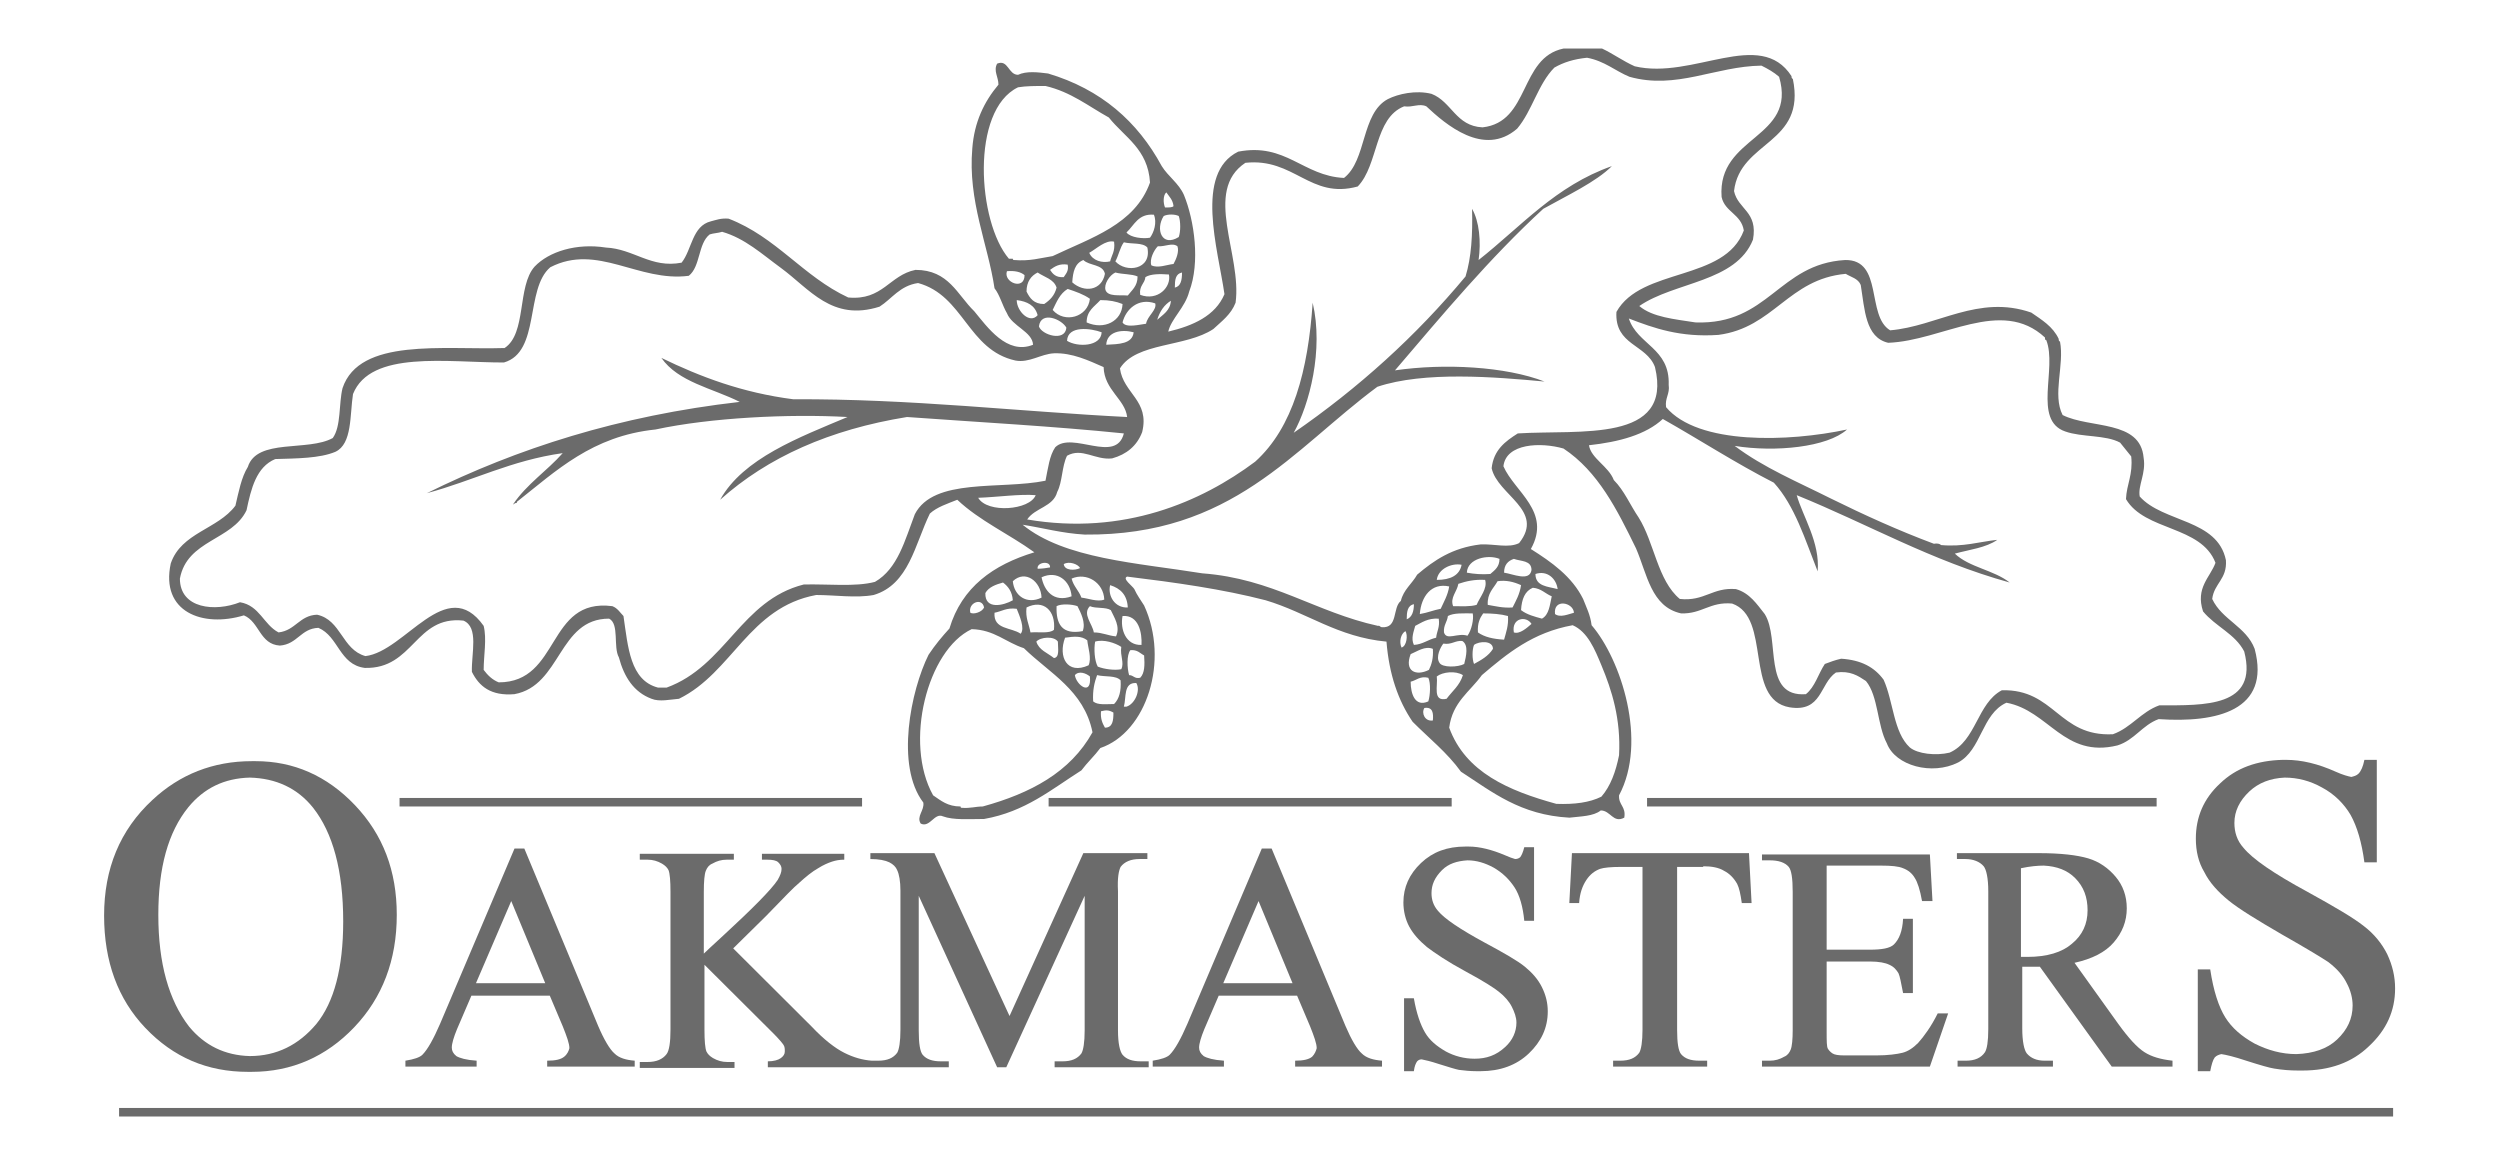 <svg width="103" height="48" viewBox="0 0 103 48" fill="none" xmlns="http://www.w3.org/2000/svg">
<path d="M10.049 25.353C10.695 25.624 10.695 26.544 11.53 26.598C12.256 26.544 12.391 25.894 13.118 25.867C13.952 26.219 13.979 27.383 15.028 27.518C17.047 27.572 17.101 25.353 19.093 25.569C19.739 25.84 19.416 26.922 19.442 27.68C19.739 28.276 20.223 28.681 21.192 28.6C23.13 28.248 22.995 25.488 25.095 25.488C25.525 25.705 25.256 26.652 25.498 27.085C25.714 27.897 26.117 28.519 26.844 28.79C27.167 28.925 27.625 28.817 27.974 28.79C30.181 27.707 30.854 25.028 33.627 24.514C34.407 24.514 35.268 24.649 35.995 24.514C37.448 24.081 37.691 22.43 38.31 21.159C38.606 20.888 39.036 20.753 39.44 20.59C40.355 21.456 41.566 21.997 42.616 22.755C40.92 23.269 39.629 24.189 39.117 25.894C38.821 26.219 38.525 26.571 38.256 26.977C37.529 28.438 36.883 31.55 38.041 33.065C38.094 33.39 37.745 33.633 37.933 33.931C38.31 34.12 38.498 33.471 38.848 33.633C39.279 33.796 39.952 33.742 40.544 33.742C42.239 33.444 43.316 32.524 44.554 31.739C44.796 31.415 45.092 31.144 45.334 30.819C47.245 30.17 48.187 27.22 47.138 24.947C47.003 24.731 46.842 24.514 46.734 24.271C46.653 24.135 46.223 23.838 46.438 23.756C48.43 24 50.367 24.271 52.144 24.731C53.866 25.245 55.104 26.246 57.123 26.435C57.231 27.788 57.608 28.871 58.2 29.737C58.872 30.413 59.626 31.009 60.191 31.793C61.483 32.632 62.641 33.579 64.659 33.688C65.117 33.633 65.655 33.633 65.951 33.39C66.355 33.39 66.462 33.931 66.92 33.688C67.001 33.227 66.678 33.173 66.705 32.767C67.889 30.549 66.785 27.166 65.574 25.759C65.52 25.326 65.359 25.028 65.224 24.677C64.767 23.756 63.932 23.161 63.071 22.62C63.932 21.078 62.398 20.266 61.941 19.21C62.048 18.263 63.475 18.209 64.417 18.48C65.843 19.427 66.624 20.996 67.404 22.593C67.862 23.648 68.023 25.001 69.261 25.272C70.123 25.299 70.446 24.785 71.361 24.866C73.003 25.434 71.845 28.817 73.729 29.141C75.075 29.358 74.967 28.167 75.64 27.707C76.232 27.626 76.555 27.843 76.878 28.059C77.39 28.681 77.336 29.872 77.74 30.63C78.09 31.55 79.597 31.956 80.673 31.415C81.642 30.9 81.642 29.412 82.665 28.952C84.414 29.277 85.033 31.252 87.24 30.711C87.94 30.494 88.263 29.872 88.936 29.628C91.332 29.791 93.565 29.277 92.892 26.733C92.543 25.813 91.547 25.542 91.143 24.677C91.224 24.027 91.762 23.865 91.708 23.08C91.358 21.375 89.124 21.538 88.156 20.455C88.075 19.995 88.425 19.508 88.317 18.858C88.183 17.289 86.11 17.668 84.98 17.1C84.549 16.261 85.06 15.043 84.872 14.069C84.818 14.069 84.818 13.988 84.818 13.961C84.576 13.447 84.118 13.176 83.688 12.878C81.508 12.12 79.812 13.447 77.874 13.609C76.878 13.014 77.605 10.686 76.017 10.713C73.272 10.876 72.868 13.392 69.854 13.284C68.992 13.149 68.077 13.068 67.539 12.608C68.992 11.606 71.522 11.633 72.222 9.875C72.437 8.711 71.603 8.63 71.442 7.872C71.684 5.788 74.429 5.951 73.864 3.245C73.81 3.245 73.81 3.164 73.81 3.137C72.518 1.134 69.746 3.299 67.35 2.731C66.866 2.514 66.462 2.216 66.005 2H64.417C62.587 2.379 63.044 5.031 61.079 5.247C59.976 5.193 59.814 4.192 58.98 3.867C58.334 3.705 57.607 3.867 57.177 4.084C56.073 4.679 56.316 6.6 55.373 7.331C53.678 7.25 52.978 5.87 51.013 6.248C49.21 7.141 50.179 10.253 50.448 12.12C50.071 13.014 49.156 13.419 48.133 13.663C48.241 13.149 48.833 12.662 48.995 12.012C49.452 10.822 49.21 9.09 48.779 8.034C48.564 7.547 48.133 7.277 47.864 6.844C46.868 5.004 45.361 3.678 43.181 3.028C42.751 2.974 42.293 2.92 41.943 3.082C41.539 3.082 41.539 2.433 41.082 2.622C40.92 2.92 41.136 3.164 41.136 3.488C40.544 4.192 40.14 5.031 40.059 6.113C39.871 8.278 40.705 10.064 40.974 11.877C41.19 12.148 41.297 12.581 41.486 12.905C41.701 13.447 42.535 13.663 42.562 14.204C41.486 14.637 40.678 13.473 40.14 12.824C39.44 12.148 39.09 11.119 37.718 11.119C36.641 11.336 36.372 12.391 34.945 12.256C33.088 11.39 31.985 9.766 30.02 9.009C29.697 8.982 29.509 9.063 29.293 9.117C28.513 9.306 28.513 10.28 28.082 10.822C26.817 11.065 26.117 10.253 24.96 10.199C23.749 10.01 22.618 10.362 22.026 10.984C21.3 11.796 21.703 13.744 20.788 14.339C18.258 14.421 14.813 13.906 14.113 15.99C13.952 16.64 14.06 17.56 13.71 18.047C12.687 18.615 10.588 18.047 10.211 19.237C9.942 19.67 9.834 20.266 9.699 20.834C8.973 21.808 7.466 21.943 7.035 23.215C6.604 25.218 8.354 25.867 10.049 25.353ZM40.301 20.509C41.082 20.482 42.024 20.347 42.67 20.401C42.428 21.023 40.678 21.159 40.301 20.509ZM42.912 24.622C42.293 24.92 41.782 24.541 41.728 23.946C42.239 23.459 42.885 23.946 42.912 24.622ZM43.585 26.435C43.585 26.706 43.666 27.085 43.423 27.112C43.154 26.895 42.804 26.787 42.697 26.435C42.858 26.246 43.423 26.192 43.585 26.435ZM42.455 26.056C42.401 25.732 42.239 25.461 42.293 25.028C42.993 24.677 43.504 25.163 43.423 25.948C43.235 26.111 42.804 26.029 42.455 26.056ZM43.531 24.974C43.719 24.866 44.177 24.893 44.392 24.974C44.527 25.245 44.742 25.651 44.608 26.002C43.746 26.165 43.504 25.705 43.531 24.974ZM43.881 26.273C44.258 26.219 44.554 26.192 44.796 26.381C44.823 26.679 44.984 27.112 44.85 27.41C43.962 27.815 43.585 27.058 43.881 26.273ZM44.904 27.87C44.984 28.708 44.339 28.221 44.285 27.815C44.446 27.626 44.742 27.734 44.904 27.87ZM44.904 24.974C45.146 25.082 45.55 25.001 45.765 25.137C45.9 25.434 46.169 25.813 45.98 26.219C45.657 26.192 45.415 26.056 45.065 26.056C45.011 25.705 44.581 25.299 44.904 24.974ZM44.554 24.622C44.446 24.325 44.231 24.162 44.15 23.838C44.769 23.567 45.469 24 45.496 24.703C45.227 24.812 44.823 24.649 44.554 24.622ZM43.827 23.242C44.042 23.107 44.419 23.242 44.5 23.405C44.285 23.513 43.854 23.513 43.827 23.242ZM44.15 24.568C43.397 24.839 43.02 24.325 42.912 23.784C43.558 23.486 44.096 23.919 44.15 24.568ZM42.751 23.432C42.697 23.161 43.289 23.08 43.262 23.378C43.1 23.405 42.939 23.432 42.751 23.432ZM42.051 26.111C41.674 25.84 40.92 25.948 40.974 25.245C41.27 25.191 41.459 25.028 41.889 25.082C41.997 25.353 42.239 25.894 42.051 26.111ZM41.324 24C41.539 24.162 41.701 24.379 41.728 24.731C41.351 24.947 40.571 25.137 40.597 24.433C40.732 24.189 41.028 24.081 41.324 24ZM40.544 25.028C40.463 25.218 40.113 25.326 39.978 25.245C39.871 24.839 40.463 24.595 40.544 25.028ZM40.49 33.227C40.194 33.227 39.978 33.309 39.629 33.282C39.602 33.282 39.575 33.282 39.575 33.227C39.036 33.227 38.767 32.984 38.444 32.767C37.233 30.603 38.202 26.787 40.032 25.921C40.974 25.948 41.432 26.462 42.185 26.706C43.235 27.734 44.661 28.438 45.011 30.17C44.096 31.82 42.455 32.686 40.49 33.227ZM45.523 29.98C45.415 29.791 45.334 29.601 45.361 29.304C45.577 29.25 45.684 29.25 45.873 29.358C45.873 29.683 45.846 29.98 45.523 29.98ZM45.9 29.006C45.577 29.006 45.227 29.06 45.038 28.898C45.011 28.438 45.092 28.113 45.2 27.815C45.523 27.897 45.98 27.815 46.169 28.032C46.196 28.465 46.115 28.79 45.9 29.006ZM46.196 27.572C45.926 27.626 45.496 27.572 45.227 27.464C45.092 27.22 45.065 26.733 45.119 26.435C45.469 26.327 45.953 26.489 46.196 26.652C46.142 27.031 46.33 27.301 46.196 27.572ZM46.411 29.114H46.303C46.411 28.735 46.276 28.113 46.815 28.14C47.003 28.438 46.761 29.006 46.411 29.114ZM46.976 27.924C46.734 27.978 46.707 27.815 46.519 27.815C46.438 27.545 46.411 26.977 46.572 26.787C46.868 26.76 46.976 26.922 47.138 27.004C47.165 27.383 47.165 27.734 46.976 27.924ZM47.03 26.571C46.384 26.598 46.142 25.921 46.249 25.38C46.922 25.326 47.057 26.084 47.03 26.571ZM46.465 25.028C45.926 25.055 45.63 24.541 45.738 24.108C46.169 24.244 46.438 24.514 46.465 25.028ZM57.742 26.679C57.634 26.435 57.715 26.111 57.904 26.002C58.011 26.165 57.957 26.625 57.742 26.679ZM58.253 24.893C58.253 25.191 58.173 25.434 57.957 25.515C57.957 25.218 57.984 24.947 58.253 24.893ZM58.119 26.95C58.388 26.841 58.711 26.598 59.034 26.733C59.061 27.112 58.98 27.383 58.872 27.599C58.334 27.87 57.85 27.653 58.119 26.95ZM58.119 28.086C58.361 28.032 58.496 27.843 58.846 27.924C58.953 28.14 58.926 28.654 58.846 28.898C58.307 29.141 58.119 28.6 58.119 28.086ZM59.034 29.683C58.711 29.737 58.55 29.385 58.684 29.169C59.034 29.114 59.061 29.385 59.034 29.683ZM58.253 26.571C58.119 26.3 58.253 26.002 58.307 25.786C58.576 25.651 58.819 25.461 59.276 25.488C59.33 25.84 59.195 26.002 59.169 26.273C58.819 26.354 58.63 26.544 58.253 26.571ZM62.318 25.028C61.914 25.055 61.618 24.974 61.295 24.92C61.268 24.433 61.537 24.244 61.699 23.946C62.048 23.892 62.371 23.973 62.667 24.108C62.614 24.487 62.452 24.758 62.318 25.028ZM63.098 25.705C62.91 25.867 62.614 26.138 62.371 26.056C62.264 25.461 62.883 25.353 63.098 25.705ZM59.492 26.056C59.465 25.759 59.626 25.624 59.653 25.38C59.895 25.245 60.299 25.272 60.676 25.272C60.73 25.515 60.622 25.975 60.46 26.192C60.057 26.056 59.599 26.408 59.492 26.056ZM60.326 27.355C60.084 27.491 59.411 27.518 59.303 27.301C59.142 27.058 59.357 26.652 59.465 26.517C59.814 26.571 59.949 26.381 60.245 26.408C60.514 26.571 60.407 27.031 60.326 27.355ZM60.73 26.571C60.945 26.408 61.51 26.381 61.51 26.733C61.322 27.031 61.026 27.193 60.73 27.355C60.649 27.166 60.649 26.76 60.73 26.571ZM60.891 26.056C60.864 25.678 60.972 25.461 61.106 25.272C61.483 25.272 61.833 25.299 62.129 25.38C62.156 25.786 62.048 26.056 61.968 26.354C61.51 26.327 61.16 26.246 60.891 26.056ZM61.402 23.648C61.053 23.675 60.73 23.648 60.434 23.594C60.46 22.999 61.322 22.836 61.779 23.026C61.779 23.351 61.591 23.486 61.402 23.648ZM61.187 23.892C61.295 24.244 60.972 24.595 60.837 24.92C60.568 25.001 60.218 24.974 59.868 24.974C59.734 24.622 60.03 24.379 60.084 24.054C60.407 23.946 60.757 23.865 61.187 23.892ZM59.195 23.892C59.249 23.432 59.814 23.188 60.218 23.269C60.137 23.702 59.761 23.892 59.195 23.892ZM59.707 24.162C59.653 24.514 59.492 24.785 59.357 25.082C59.061 25.137 58.819 25.245 58.496 25.299C58.55 24.568 58.98 24 59.707 24.162ZM59.195 27.87C59.438 27.68 59.976 27.626 60.272 27.815C60.137 28.248 59.841 28.465 59.599 28.79C59.007 28.925 59.249 28.248 59.195 27.87ZM65.978 27.41C66.409 28.438 66.785 29.628 66.705 31.117C66.57 31.793 66.355 32.389 65.978 32.822C65.493 33.065 64.874 33.146 64.121 33.119C62.156 32.578 60.38 31.82 59.707 29.98C59.841 28.925 60.568 28.492 61.053 27.815C62.102 26.922 63.152 26.056 64.794 25.759C65.413 26.029 65.709 26.76 65.978 27.41ZM64.847 25.245C64.632 25.299 64.282 25.461 64.067 25.299C63.986 24.649 64.821 24.812 64.847 25.245ZM64.175 24.271C63.771 24.162 63.26 24.162 63.26 23.648C63.744 23.486 64.121 23.838 64.175 24.271ZM63.152 24.216C63.502 24.244 63.663 24.46 63.932 24.568C63.852 24.92 63.825 25.326 63.529 25.488C63.233 25.407 62.91 25.326 62.667 25.137C62.694 24.677 62.829 24.352 63.152 24.216ZM63.098 23.486C63.017 23.973 62.344 23.648 61.968 23.594C61.968 23.269 62.129 23.107 62.371 23.026C62.667 23.134 63.098 23.08 63.098 23.486ZM70.796 13.798C73.083 13.501 73.675 11.498 76.044 11.282C76.259 11.417 76.555 11.471 76.663 11.742C76.825 12.743 76.851 13.906 77.793 14.123C80.027 14.042 82.45 12.229 84.253 13.906C84.253 13.961 84.253 14.015 84.307 14.015C84.764 15.178 83.742 17.316 85.087 17.776C85.76 18.02 86.756 17.911 87.348 18.236C87.51 18.426 87.644 18.615 87.806 18.804C87.886 19.562 87.617 19.941 87.59 20.563C88.371 21.889 90.686 21.646 91.278 23.188C91.062 23.784 90.443 24.216 90.766 25.191C91.278 25.813 92.085 26.111 92.462 26.841C93.054 29.141 90.82 29.06 88.963 29.06C88.209 29.331 87.806 29.98 87.052 30.251C84.818 30.359 84.657 28.384 82.477 28.438C81.454 28.979 81.427 30.521 80.323 31.009C79.758 31.144 79.005 31.063 78.682 30.792C78.009 30.17 78.009 28.898 77.605 28.005C77.228 27.491 76.69 27.193 75.856 27.139C75.613 27.193 75.398 27.274 75.183 27.355C74.913 27.761 74.779 28.302 74.402 28.6C72.599 28.735 73.353 26.327 72.707 25.299C72.384 24.893 72.088 24.433 71.522 24.271C70.553 24.189 70.23 24.785 69.208 24.677C68.293 23.919 68.158 22.349 67.512 21.321C67.162 20.807 66.92 20.212 66.489 19.779C66.274 19.21 65.547 18.886 65.466 18.344C66.705 18.209 67.808 17.911 68.508 17.262C70.042 18.128 71.495 19.075 73.083 19.887C73.945 20.834 74.375 22.241 74.887 23.54C74.994 22.349 74.268 21.267 74.025 20.401C76.959 21.592 79.57 23.107 82.799 24C82.154 23.486 81.131 23.378 80.539 22.809C81.131 22.647 81.831 22.566 82.288 22.241C81.534 22.322 80.889 22.539 79.974 22.457C79.92 22.403 79.812 22.376 79.677 22.403C78.224 21.862 76.798 21.213 75.425 20.536C74.079 19.86 72.653 19.264 71.469 18.371C73.137 18.642 75.29 18.426 76.098 17.695C73.702 18.209 69.961 18.344 68.642 16.775C68.589 16.396 68.804 16.234 68.75 15.855C68.804 14.339 67.458 14.204 67.108 13.122C68.158 13.528 69.235 13.906 70.796 13.798ZM49.991 13.555C50.34 13.23 50.717 12.959 50.906 12.472C51.175 10.497 49.56 7.872 51.309 6.708C53.328 6.492 53.974 8.224 55.939 7.683C56.8 6.79 56.612 4.868 57.85 4.381C58.2 4.435 58.469 4.246 58.765 4.381C59.545 5.112 61.133 6.492 62.506 5.301C63.125 4.571 63.367 3.461 64.04 2.785C64.417 2.568 64.847 2.433 65.386 2.379C66.112 2.514 66.543 2.92 67.135 3.164C69.073 3.705 70.661 2.731 72.572 2.704C72.841 2.839 73.083 2.974 73.299 3.164C74.052 5.734 70.742 5.572 70.93 8.116C71.065 8.738 71.738 8.819 71.845 9.496C71.065 11.606 67.62 11.011 66.597 12.851C66.516 14.231 67.835 14.177 68.185 15.124C68.939 18.263 65.09 17.695 62.533 17.857C62.021 18.182 61.537 18.534 61.456 19.291C61.699 20.401 63.663 21.023 62.587 22.376C62.156 22.593 61.564 22.403 60.999 22.43C59.841 22.566 59.088 23.08 58.388 23.675C58.173 24.054 57.823 24.298 57.715 24.758C57.365 25.028 57.608 25.894 56.935 25.84C56.854 25.84 56.854 25.759 56.773 25.786C54.189 25.218 52.44 23.838 49.533 23.621C46.842 23.188 43.854 23.026 42.132 21.619C42.993 21.754 43.746 21.97 44.688 22.025C50.771 22.079 53.274 18.507 56.746 15.936C58.684 15.287 61.591 15.53 63.636 15.72C62.021 15.097 59.518 14.962 57.473 15.259C59.438 12.959 61.376 10.632 63.583 8.603C64.551 8.061 65.763 7.493 66.409 6.844C64.094 7.656 62.667 9.333 60.918 10.713C61.026 9.956 60.945 9.117 60.649 8.603C60.676 9.658 60.622 10.605 60.38 11.39C58.334 13.852 55.966 15.99 53.301 17.83C53.947 16.667 54.539 14.421 54.082 12.472C53.893 15.259 53.274 17.614 51.713 19.021C49.506 20.672 46.303 22.079 42.32 21.402C42.643 20.915 43.397 20.888 43.558 20.266C43.773 19.86 43.746 19.21 43.962 18.777C44.581 18.426 45.119 18.967 45.819 18.886C46.411 18.723 46.842 18.371 47.057 17.803C47.38 16.504 46.276 16.207 46.142 15.178C46.815 14.096 48.86 14.312 49.991 13.555ZM43.531 11.85C43.45 12.175 43.262 12.364 43.02 12.526C42.589 12.526 42.428 12.283 42.293 12.012C42.293 11.606 42.481 11.363 42.751 11.227C43.02 11.417 43.423 11.498 43.531 11.85ZM43.262 11.119C43.45 10.984 43.639 10.849 43.989 10.903C44.042 11.173 43.908 11.282 43.827 11.417C43.504 11.444 43.37 11.282 43.262 11.119ZM43.935 13.501C43.881 14.096 42.912 13.798 42.804 13.447C42.885 12.797 43.746 13.149 43.935 13.501ZM43.37 12.77C43.531 12.445 43.666 12.094 43.989 11.904C44.312 12.012 44.635 12.12 44.904 12.31C44.823 13.068 43.854 13.338 43.37 12.77ZM46.976 12.148C46.922 11.769 47.165 11.688 47.191 11.417C47.407 11.282 47.784 11.282 48.16 11.309C48.268 11.823 47.703 12.418 46.976 12.148ZM47.218 13.338C46.976 13.365 46.384 13.528 46.249 13.284C46.384 12.743 46.895 12.256 47.595 12.499C47.676 12.77 47.272 13.014 47.218 13.338ZM45.953 10.768C46.088 10.524 46.142 10.199 46.303 9.983C46.626 10.064 47.084 9.983 47.272 10.199C47.461 11.119 46.384 11.255 45.953 10.768ZM46.868 11.39C46.868 11.796 46.626 11.958 46.465 12.175C46.115 12.148 45.657 12.229 45.55 11.958C45.469 11.715 45.711 11.336 45.953 11.227C46.249 11.309 46.626 11.282 46.868 11.39ZM45.738 10.768C45.415 10.849 45.011 10.741 44.877 10.416C45.173 10.253 45.55 9.875 45.9 9.956C45.953 10.362 45.792 10.524 45.738 10.768ZM45.523 11.282C45.388 11.985 44.661 12.066 44.177 11.633C44.204 11.2 44.285 10.849 44.635 10.713C44.877 10.957 45.442 10.876 45.523 11.282ZM45.388 13.69C45.361 14.285 44.392 14.312 43.962 14.042C43.989 13.392 44.958 13.528 45.388 13.69ZM44.769 13.284C44.769 12.797 45.092 12.635 45.334 12.364C45.711 12.364 45.98 12.418 46.249 12.526C46.223 13.23 45.496 13.609 44.769 13.284ZM46.707 13.69C46.653 14.177 46.088 14.177 45.577 14.204C45.603 13.663 46.196 13.555 46.707 13.69ZM47.676 13.176C47.784 12.824 47.972 12.553 48.241 12.391C48.214 12.797 47.918 12.959 47.676 13.176ZM48.403 11.85C48.403 11.525 48.43 11.282 48.699 11.227C48.699 11.552 48.645 11.796 48.403 11.85ZM48.053 7.926C48.16 8.089 48.322 8.224 48.349 8.494C48.295 8.549 48.16 8.549 47.999 8.549C47.918 8.359 47.918 8.034 48.053 7.926ZM47.945 8.9C48.107 8.819 48.403 8.819 48.564 8.9C48.645 9.117 48.645 9.55 48.564 9.766C47.864 10.199 47.595 9.442 47.945 8.9ZM48.51 10.145C48.591 10.362 48.456 10.686 48.349 10.876C48.08 10.903 47.703 11.065 47.434 10.93C47.353 10.686 47.541 10.307 47.703 10.145C47.999 10.172 48.295 9.983 48.51 10.145ZM47.38 9.793C47.111 9.847 46.572 9.793 46.411 9.577C46.734 9.279 46.895 8.792 47.541 8.846C47.676 9.171 47.541 9.577 47.38 9.793ZM41.943 3.597C42.266 3.542 42.67 3.542 43.074 3.542C44.123 3.786 44.85 4.381 45.684 4.841C46.33 5.653 47.299 6.14 47.38 7.52C46.761 9.252 44.958 9.793 43.37 10.551C42.858 10.632 42.428 10.768 41.782 10.713C41.755 10.713 41.728 10.713 41.728 10.659H41.566C40.274 9.144 39.978 4.544 41.943 3.597ZM41.486 11.173C41.809 11.146 42.051 11.2 42.212 11.336C42.212 11.985 41.324 11.633 41.486 11.173ZM41.889 12.364C42.32 12.418 42.643 12.581 42.751 12.986C42.428 13.365 41.889 12.824 41.889 12.364ZM10.157 21.023C10.345 20.13 10.561 19.237 11.341 18.913C12.229 18.886 13.171 18.886 13.817 18.615C14.517 18.29 14.409 17.1 14.544 16.234C15.271 14.421 18.42 14.935 20.761 14.935C22.269 14.502 21.623 11.904 22.672 11.011C24.61 10.01 26.306 11.633 28.378 11.363C28.863 10.984 28.755 10.037 29.239 9.658C29.401 9.604 29.589 9.604 29.751 9.55C30.693 9.82 31.393 10.47 32.173 11.038C33.357 11.904 34.273 13.257 36.237 12.635C36.749 12.31 37.072 11.769 37.825 11.661C39.709 12.175 39.871 14.421 41.836 14.854C42.401 14.962 42.885 14.583 43.423 14.556C44.177 14.529 44.85 14.854 45.469 15.124C45.496 16.071 46.357 16.45 46.438 17.181C42.078 16.964 37.502 16.423 32.684 16.45C30.585 16.18 28.863 15.53 27.248 14.745C27.948 15.747 29.347 15.99 30.477 16.558C25.498 17.127 21.3 18.48 17.585 20.32C19.496 19.806 21.057 18.967 23.184 18.669C22.538 19.4 21.703 19.941 21.138 20.78C21.192 20.78 21.192 20.726 21.246 20.726C21.273 20.726 21.3 20.726 21.3 20.672C22.915 19.4 24.395 17.965 27.006 17.695C29.266 17.208 32.496 17.046 34.918 17.181C32.927 18.02 30.612 18.886 29.67 20.59C31.635 18.831 34.192 17.695 37.368 17.181C40.355 17.397 43.397 17.56 46.303 17.857C45.98 19.129 44.177 17.749 43.477 18.426C43.235 18.777 43.181 19.291 43.074 19.806C41.216 20.184 38.471 19.67 37.691 21.186C37.287 22.241 36.991 23.432 36.049 23.973C35.241 24.189 34.084 24.054 33.115 24.081C30.531 24.731 29.912 27.437 27.463 28.33H27.113C25.956 28.032 25.875 26.652 25.687 25.38C25.552 25.245 25.445 25.055 25.229 24.974C22.511 24.622 23.103 28.113 20.546 28.113C20.277 28.005 20.088 27.815 19.927 27.599C19.927 27.004 20.062 26.327 19.927 25.786C18.393 23.621 16.697 26.841 15.055 27.031C14.086 26.76 14.06 25.542 13.064 25.326C12.337 25.353 12.176 25.975 11.476 26.056C10.857 25.732 10.695 24.947 9.888 24.812C8.865 25.218 7.412 25.082 7.412 23.838C7.708 22.241 9.565 22.268 10.157 21.023Z" fill="#6B6B6B"/>
<path d="M46.169 35.717C46.33 35.501 46.599 35.392 46.949 35.392H47.111H47.272V35.149H47.111H44.796H44.634L41.593 41.86L38.498 35.149H38.336H36.022H35.86V35.392C36.21 35.392 36.479 35.447 36.641 35.528C36.802 35.609 36.91 35.717 36.964 35.852C37.044 36.015 37.098 36.312 37.098 36.691V42.428C37.098 42.915 37.044 43.24 36.964 43.375C36.802 43.592 36.56 43.7 36.183 43.7H36.022H35.914C35.537 43.673 35.16 43.565 34.784 43.375C34.407 43.186 33.949 42.834 33.438 42.293L30.208 39.073L31.554 37.747C32.334 36.935 32.765 36.502 32.873 36.421C33.196 36.123 33.465 35.907 33.707 35.771C33.922 35.636 34.111 35.555 34.272 35.501C34.434 35.447 34.595 35.419 34.784 35.419V35.176H34.622H31.554H31.392V35.419H31.554H31.608C31.823 35.419 31.985 35.447 32.065 35.528C32.146 35.609 32.2 35.69 32.2 35.798C32.2 35.934 32.146 36.069 32.038 36.258C31.769 36.664 30.989 37.449 29.724 38.613C29.374 38.937 29.132 39.154 28.997 39.289V36.745C28.997 36.312 29.024 36.015 29.078 35.88C29.132 35.744 29.212 35.636 29.347 35.582C29.535 35.474 29.724 35.419 29.939 35.419H30.074H30.235V35.176H30.074H26.494H26.359V35.419H26.521H26.682C26.898 35.419 27.086 35.474 27.274 35.582C27.409 35.663 27.49 35.744 27.544 35.852C27.597 35.988 27.624 36.285 27.624 36.745V42.428C27.624 42.942 27.57 43.294 27.463 43.429C27.301 43.646 27.032 43.754 26.682 43.754H26.521H26.359V43.998H26.521H30.101H30.262V43.754H30.101H29.966C29.751 43.754 29.562 43.7 29.374 43.592C29.239 43.511 29.159 43.429 29.105 43.321C29.051 43.186 29.024 42.888 29.024 42.428V39.749L31.877 42.59C32.092 42.807 32.227 42.969 32.281 43.05C32.334 43.132 32.334 43.213 32.334 43.321C32.334 43.429 32.281 43.511 32.173 43.592C32.065 43.673 31.877 43.727 31.635 43.727V43.971H31.796H35.779H35.887H35.941H36.049H38.928H39.09V43.727H38.928H38.767C38.417 43.727 38.175 43.646 38.013 43.456C37.906 43.321 37.852 42.996 37.852 42.455V36.908L41.082 43.971H41.243H41.297H41.459L44.688 36.908V42.455C44.688 42.942 44.634 43.267 44.554 43.402C44.392 43.619 44.15 43.727 43.773 43.727H43.612H43.45V43.971H43.612H47.164H47.326V43.727H47.164H47.003C46.653 43.727 46.411 43.646 46.249 43.456C46.142 43.321 46.061 42.996 46.061 42.455V36.718C46.034 36.177 46.088 35.88 46.169 35.717Z" fill="#6B6B6B"/>
<path d="M23.243 43.538C23.109 43.646 22.893 43.7 22.544 43.7V43.944H22.705H25.989H26.15V43.7C25.8 43.673 25.504 43.592 25.316 43.402C25.127 43.24 24.885 42.834 24.643 42.266L21.602 34.959H21.44H21.359H21.198L18.13 42.184C17.86 42.807 17.618 43.24 17.403 43.456C17.295 43.565 17.053 43.646 16.703 43.7V43.944H16.865H19.475H19.637V43.7C19.206 43.673 18.937 43.592 18.802 43.511C18.668 43.402 18.614 43.294 18.614 43.159C18.614 42.996 18.695 42.726 18.829 42.401L19.422 41.021H22.651L23.189 42.293C23.351 42.699 23.459 42.996 23.459 43.186C23.432 43.294 23.378 43.429 23.243 43.538ZM19.61 40.507L21.063 37.124L22.463 40.507H19.61Z" fill="#6B6B6B"/>
<path d="M54.059 43.538C53.925 43.646 53.709 43.7 53.36 43.7V43.944H53.521H56.778H56.939V43.7C56.589 43.673 56.293 43.592 56.105 43.402C55.916 43.24 55.674 42.834 55.432 42.266L52.391 34.959H52.229H52.148H51.987L48.919 42.184C48.65 42.807 48.407 43.24 48.192 43.456C48.084 43.565 47.842 43.646 47.492 43.7V43.944H47.654H50.264H50.426V43.7C49.995 43.673 49.726 43.592 49.592 43.511C49.457 43.402 49.403 43.294 49.403 43.159C49.403 42.996 49.484 42.726 49.618 42.401L50.211 41.021H53.44L53.979 42.293C54.14 42.699 54.248 42.996 54.248 43.186C54.221 43.294 54.167 43.429 54.059 43.538ZM50.399 40.507L51.852 37.124L53.252 40.507H50.399Z" fill="#6B6B6B"/>
<path d="M60.754 43.619C60.323 43.619 59.92 43.51 59.57 43.321C59.193 43.105 58.897 42.861 58.709 42.536C58.52 42.212 58.359 41.752 58.251 41.129H58.09H58.009H57.847V44.133H58.009H58.09H58.251C58.278 43.916 58.332 43.808 58.386 43.727C58.439 43.673 58.493 43.646 58.574 43.646C58.709 43.673 58.951 43.727 59.274 43.835C59.704 43.97 59.974 44.052 60.108 44.079C60.323 44.106 60.566 44.133 60.835 44.133C60.862 44.133 60.889 44.133 60.916 44.133C60.942 44.133 60.969 44.133 60.996 44.133C61.804 44.133 62.477 43.889 62.988 43.402C63.499 42.915 63.768 42.347 63.768 41.67C63.768 41.319 63.688 40.994 63.526 40.669C63.365 40.344 63.123 40.074 62.826 39.83C62.53 39.587 61.965 39.262 61.158 38.829C60.162 38.288 59.516 37.855 59.247 37.53C59.058 37.314 58.978 37.07 58.978 36.8C58.978 36.448 59.112 36.15 59.408 35.852C59.677 35.582 60.027 35.474 60.458 35.446C60.835 35.446 61.185 35.555 61.535 35.744C61.911 35.961 62.181 36.231 62.396 36.556C62.611 36.881 62.746 37.368 62.8 37.936H62.961H63.042H63.203V34.905H63.042H62.961H62.8C62.746 35.122 62.692 35.23 62.638 35.311C62.584 35.365 62.504 35.392 62.423 35.392C62.315 35.365 62.181 35.311 61.992 35.23C61.481 35.014 60.969 34.878 60.512 34.878C60.485 34.878 60.458 34.878 60.431 34.878C60.404 34.878 60.404 34.878 60.377 34.878C59.624 34.878 59.032 35.095 58.547 35.555C58.062 36.015 57.82 36.556 57.82 37.178C57.82 37.53 57.901 37.882 58.062 38.179C58.224 38.477 58.466 38.748 58.789 39.018C59.112 39.262 59.624 39.614 60.377 40.02C61.131 40.425 61.588 40.723 61.75 40.858C61.992 41.048 62.181 41.264 62.288 41.481C62.396 41.697 62.477 41.914 62.477 42.13C62.477 42.509 62.315 42.861 62.019 43.132C61.642 43.483 61.239 43.619 60.754 43.619Z" fill="#6B6B6B"/>
<path d="M70.174 35.69C70.524 35.69 70.82 35.744 71.035 35.88C71.25 35.988 71.439 36.177 71.573 36.421C71.654 36.583 71.708 36.827 71.762 37.206H71.923H72.004H72.165L72.058 35.149H71.896H64.925H64.764L64.656 37.206H64.818H64.898H65.06C65.087 36.8 65.195 36.502 65.356 36.258C65.517 36.015 65.706 35.88 65.921 35.798C66.083 35.744 66.379 35.717 66.782 35.717H67.671V42.428C67.671 42.915 67.617 43.24 67.536 43.375C67.375 43.592 67.132 43.7 66.756 43.7H66.594H66.46V43.944H66.621H70.174H70.335V43.7H70.174H70.012C69.662 43.7 69.42 43.619 69.259 43.429C69.151 43.294 69.097 42.969 69.097 42.428V35.717H70.174V35.69Z" fill="#6B6B6B"/>
<path d="M73.778 43.24C73.724 43.375 73.643 43.483 73.509 43.537C73.32 43.646 73.132 43.7 72.917 43.7H72.755H72.594V43.943H72.755H79.349H79.511L80.264 41.752H80.103H79.995H79.834C79.565 42.293 79.269 42.699 79.026 42.969C78.811 43.186 78.596 43.321 78.38 43.375C78.165 43.429 77.788 43.483 77.304 43.483H75.985C75.743 43.483 75.581 43.456 75.501 43.402C75.42 43.348 75.366 43.294 75.312 43.213C75.258 43.132 75.258 42.888 75.258 42.509V39.614H77.035C77.412 39.614 77.681 39.668 77.842 39.749C78.031 39.83 78.138 39.965 78.219 40.101C78.273 40.209 78.327 40.507 78.407 40.913H78.569H78.65H78.811V37.855H78.65H78.569H78.407C78.38 38.369 78.246 38.694 78.031 38.91C77.869 39.072 77.519 39.127 77.035 39.127H75.258V35.663H77.492C77.923 35.663 78.219 35.69 78.407 35.771C78.623 35.852 78.784 35.988 78.892 36.177C78.999 36.339 79.107 36.664 79.188 37.124H79.349H79.457H79.618L79.511 35.203H79.349H72.755H72.594V35.446H72.755H72.917C73.267 35.446 73.536 35.528 73.697 35.717C73.805 35.852 73.859 36.177 73.859 36.745V42.455C73.859 42.807 73.832 43.105 73.778 43.24Z" fill="#6B6B6B"/>
<path d="M83.317 39.83C83.37 39.83 83.451 39.83 83.505 39.83C83.532 39.83 83.586 39.83 83.612 39.83C83.639 39.83 83.639 39.83 83.666 39.83C83.774 39.83 83.909 39.83 84.043 39.83L87.004 43.944H87.165H89.345H89.507V43.7C89.022 43.646 88.646 43.538 88.35 43.348C88.053 43.159 87.704 42.78 87.273 42.185L85.47 39.668C86.196 39.506 86.735 39.235 87.085 38.829C87.434 38.423 87.623 37.963 87.623 37.422C87.623 36.908 87.461 36.475 87.165 36.123C86.869 35.771 86.492 35.501 86.035 35.365C85.577 35.23 84.904 35.149 83.989 35.149H83.828H80.787H80.625V35.392H80.787H80.975C81.298 35.392 81.567 35.501 81.728 35.69C81.836 35.825 81.917 36.177 81.917 36.718V42.401C81.917 42.915 81.863 43.213 81.782 43.348C81.621 43.592 81.352 43.7 81.002 43.7H80.813H80.652V43.944H80.813H84.42H84.581V43.7H84.42H84.232C83.909 43.7 83.666 43.592 83.505 43.402C83.397 43.267 83.317 42.915 83.317 42.374V39.83ZM83.263 35.771C83.639 35.69 83.962 35.663 84.205 35.663C84.743 35.69 85.174 35.852 85.496 36.177C85.846 36.529 86.008 36.962 86.008 37.503C86.008 38.071 85.793 38.532 85.362 38.883C84.958 39.235 84.339 39.424 83.532 39.424C83.505 39.424 83.505 39.424 83.478 39.424C83.424 39.424 83.343 39.424 83.263 39.424V35.771Z" fill="#6B6B6B"/>
<path d="M10.21 44.16C10.237 44.16 10.264 44.16 10.291 44.16C10.318 44.16 10.345 44.16 10.372 44.16C12.014 44.16 13.44 43.537 14.597 42.32C15.755 41.102 16.347 39.56 16.347 37.692C16.347 35.879 15.782 34.391 14.624 33.173C13.467 31.956 12.094 31.36 10.533 31.36C10.506 31.36 10.479 31.36 10.453 31.36C10.426 31.36 10.399 31.36 10.372 31.36C8.784 31.36 7.411 31.902 6.281 32.957C4.935 34.202 4.289 35.798 4.289 37.719C4.289 39.614 4.854 41.156 5.985 42.347C7.142 43.565 8.542 44.16 10.21 44.16ZM12.902 33.282C13.709 34.31 14.14 35.852 14.14 37.963C14.14 39.884 13.763 41.291 13.036 42.184C12.31 43.05 11.395 43.51 10.291 43.51C9.268 43.483 8.434 43.077 7.788 42.293C6.954 41.21 6.523 39.695 6.523 37.692C6.523 35.744 6.927 34.283 7.761 33.255C8.407 32.47 9.241 32.064 10.291 32.037C11.368 32.064 12.256 32.47 12.902 33.282Z" fill="#6B6B6B"/>
<path d="M91.465 32.28C90.792 32.903 90.469 33.66 90.469 34.553C90.469 35.068 90.576 35.528 90.819 35.933C91.034 36.366 91.384 36.745 91.814 37.097C92.245 37.449 92.999 37.909 94.022 38.504C95.071 39.099 95.69 39.478 95.932 39.641C96.282 39.911 96.525 40.182 96.686 40.507C96.847 40.804 96.928 41.129 96.928 41.427C96.928 41.968 96.713 42.428 96.282 42.834C95.879 43.213 95.313 43.402 94.614 43.429C93.995 43.429 93.429 43.267 92.891 42.996C92.353 42.699 91.949 42.347 91.68 41.914C91.411 41.481 91.195 40.831 91.061 39.938H90.899H90.711H90.549V44.133H90.711H90.899H91.061C91.115 43.862 91.168 43.673 91.249 43.564C91.33 43.483 91.411 43.456 91.518 43.429C91.707 43.456 92.057 43.537 92.541 43.7C93.133 43.889 93.51 43.997 93.698 44.025C94.022 44.079 94.344 44.106 94.694 44.106C94.721 44.106 94.748 44.106 94.775 44.106C94.802 44.106 94.829 44.106 94.856 44.106C95.986 44.106 96.901 43.781 97.601 43.104C98.328 42.428 98.678 41.643 98.678 40.723C98.678 40.236 98.57 39.776 98.355 39.316C98.139 38.883 97.816 38.477 97.386 38.152C96.982 37.828 96.202 37.368 95.071 36.745C93.672 35.988 92.81 35.392 92.433 34.932C92.164 34.635 92.057 34.283 92.057 33.904C92.057 33.417 92.272 32.984 92.676 32.605C93.052 32.253 93.537 32.064 94.129 32.037C94.667 32.037 95.179 32.172 95.663 32.443C96.175 32.713 96.578 33.119 96.847 33.579C97.117 34.066 97.305 34.716 97.413 35.528H97.574H97.763H97.924V31.306H97.763H97.574H97.413C97.359 31.577 97.278 31.766 97.171 31.874C97.09 31.956 96.982 31.983 96.874 32.01C96.74 31.983 96.525 31.928 96.228 31.793C95.502 31.468 94.829 31.306 94.183 31.306C94.156 31.306 94.129 31.306 94.102 31.306C94.075 31.306 94.075 31.306 94.048 31.306C92.999 31.333 92.138 31.631 91.465 32.28Z" fill="#6B6B6B"/>
<path d="M35.517 32.876H16.461V33.227H35.517V32.876Z" fill="#6B6B6B"/>
<path d="M88.853 32.876H67.859V33.227H88.853V32.876Z" fill="#6B6B6B"/>
<path d="M59.809 32.876H43.203V33.227H59.809V32.876Z" fill="#6B6B6B"/>
<path d="M98.596 45.648H4.906V46H98.596V45.648Z" fill="#6B6B6B"/>
</svg>
